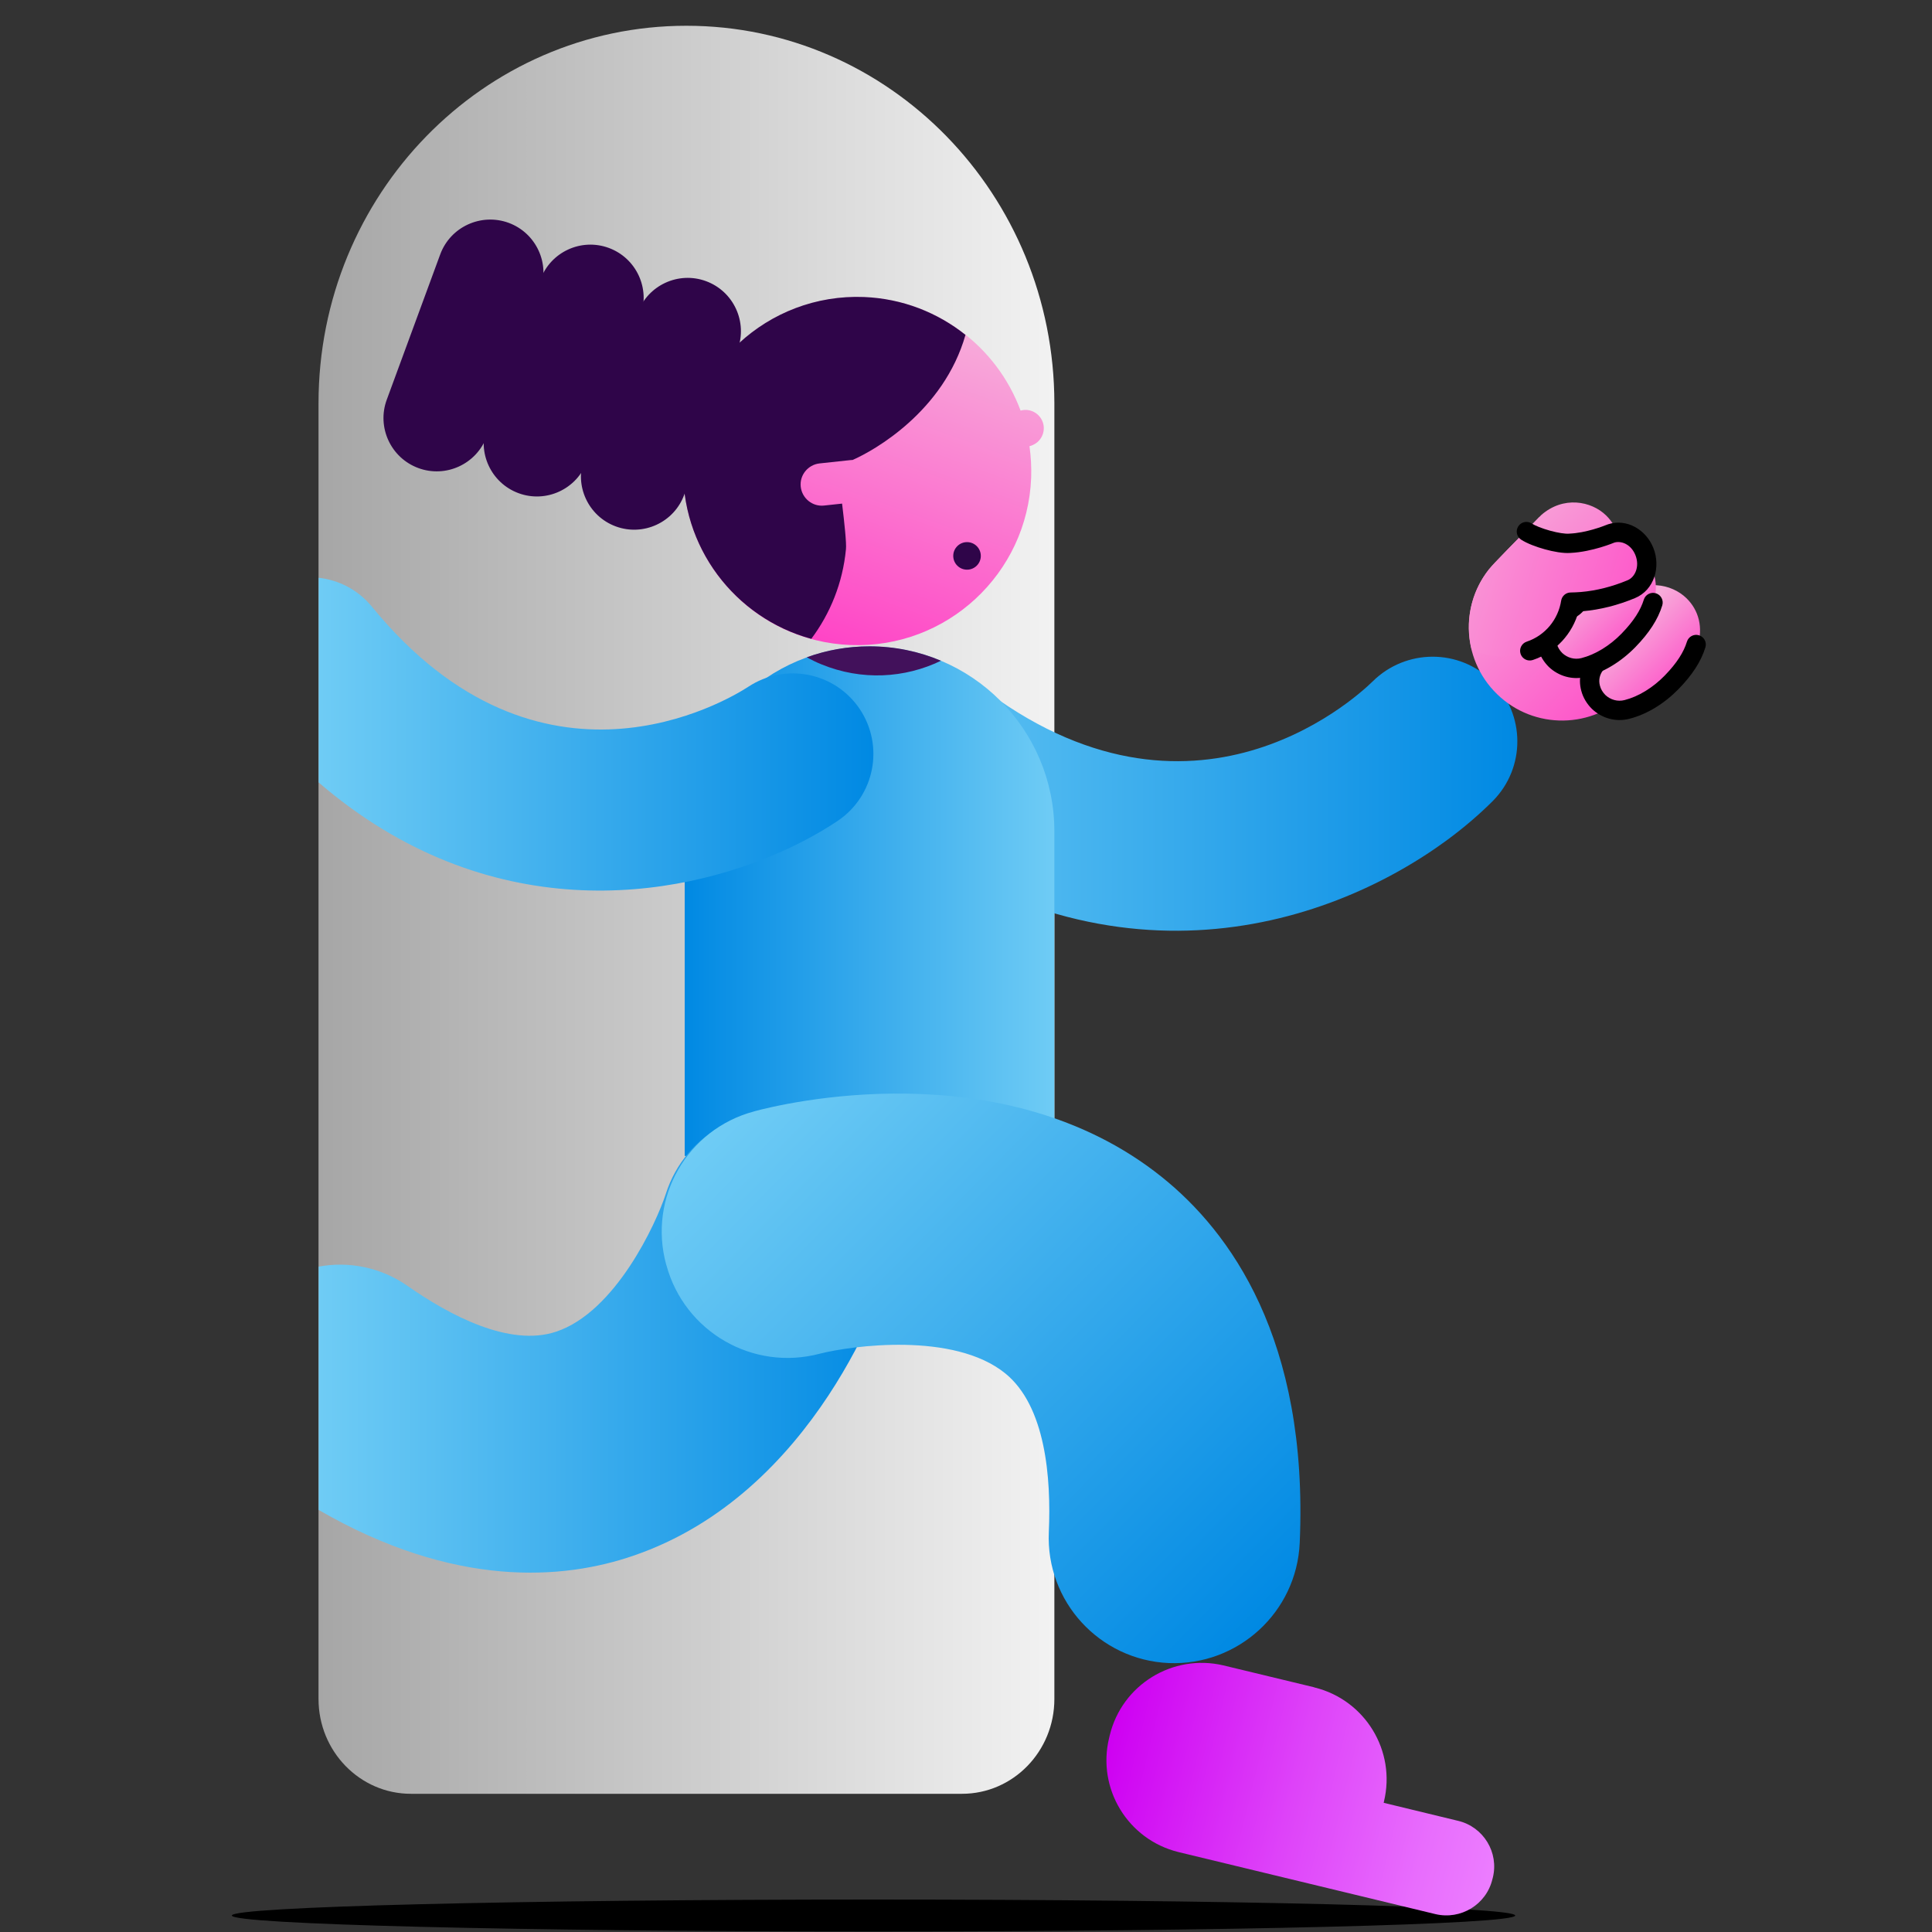<svg width="150" height="150" viewBox="0 0 150 150" fill="none" xmlns="http://www.w3.org/2000/svg">
<rect x="0" y="0" width="150" height="150" fill="#333333" stroke="none"/>
<path d="M67.82 149.96C95.335 149.96 117.64 149.405 117.64 148.72C117.64 148.036 95.335 147.48 67.82 147.48C40.305 147.48 18 148.036 18 148.72C18 149.405 40.305 149.96 67.82 149.96Z" fill="black"/>
<path d="M53.291 2C37.52 2 24.73 15.12 24.73 31.31V131.91C24.73 135.97 27.941 139.27 31.901 139.27H74.691C78.65 139.27 81.861 135.98 81.861 131.91V31.31C81.85 15.12 69.07 2 53.291 2Z" fill="url(#paint0_linear_810_2138)"/>
<path d="M112.299 65.26C113.689 64.24 114.899 63.19 115.899 62.19C118.459 59.61 118.439 55.45 115.859 52.89C113.289 50.34 109.149 50.36 106.579 52.9C105.109 54.34 91.948 66.31 75.168 52.55C72.359 50.25 68.219 50.66 65.909 53.46C63.608 56.27 64.019 60.41 66.829 62.72C85.258 77.82 102.939 72.11 112.299 65.26Z" fill="url(#paint1_linear_810_2138)"/>
<path d="M53.16 89.75H81.86V64.54C81.86 56.62 75.44 50.19 67.51 50.19C59.59 50.19 53.16 56.61 53.16 64.54V89.75Z" fill="url(#paint2_linear_810_2138)"/>
<path d="M63.779 51.58C63.379 51.42 62.999 51.23 62.639 51.03C64.159 50.48 65.799 50.18 67.509 50.18C69.479 50.18 71.359 50.58 73.059 51.3C70.249 52.66 66.899 52.86 63.779 51.58Z" fill="#42115B"/>
<path d="M80.059 37.1C80.089 36.26 80.039 35.44 79.929 34.64C80.019 34.62 80.119 34.59 80.209 34.54C80.929 34.21 81.239 33.36 80.909 32.65C80.609 32.01 79.899 31.69 79.239 31.88C77.399 26.91 72.709 23.29 67.089 23.07C59.629 22.78 53.349 28.59 53.059 36.05C52.769 43.51 58.579 49.79 66.039 50.08C73.489 50.37 79.769 44.56 80.059 37.1Z" fill="url(#paint3_linear_810_2138)"/>
<path d="M67.079 23.06C59.62 22.77 53.34 28.58 53.05 36.04C52.8 42.45 57.059 47.98 62.989 49.6C64.46 47.63 65.43 45.26 65.68 42.64C65.73 42.17 65.559 40.6 65.379 39.1L63.98 39.25C63.08 39.35 62.27 38.69 62.169 37.79C62.069 36.89 62.73 36.08 63.63 35.98L66.049 35.72C66.1 35.72 66.15 35.71 66.2 35.71C67.889 34.97 73.269 31.93 74.96 26C72.79 24.27 70.07 23.18 67.079 23.06Z" fill="#2F0549"/>
<path d="M54.819 21.83C56.959 22.62 58.059 25 57.27 27.14L53.12 38.42C52.33 40.56 49.95 41.66 47.809 40.87C45.669 40.08 44.569 37.7 45.359 35.56L49.51 24.28C50.3 22.14 52.679 21.04 54.819 21.83Z" fill="#2F0549"/>
<path d="M47.269 19.25C49.409 20.04 50.509 22.42 49.719 24.56L45.569 35.84C44.779 37.98 42.399 39.08 40.259 38.29C38.119 37.5 37.019 35.12 37.809 32.98L41.959 21.7C42.749 19.56 45.119 18.46 47.269 19.25Z" fill="#2F0549"/>
<path d="M39.489 17.3C41.63 18.09 42.73 20.47 41.94 22.61L37.789 33.89C36.999 36.03 34.62 37.13 32.48 36.34C30.34 35.55 29.239 33.17 30.029 31.03L34.179 19.75C34.969 17.61 37.349 16.52 39.489 17.3Z" fill="#2F0549"/>
<path d="M119.51 40.14L119.64 40.01C119.65 40 119.66 39.99 119.67 39.98C121.38 38.49 123.54 38.89 124.7 40.02C125.68 40.98 126.01 42.33 125.58 43.72C125.44 44.19 125.22 44.66 124.91 45.13L130.02 50.1L126.47 53.75C123.68 56.62 119.09 56.68 116.23 53.89C113.36 51.1 113.3 46.51 116.09 43.65L119.49 40.15C119.5 40.15 119.51 40.14 119.51 40.14Z" fill="url(#paint4_linear_810_2138)"/>
<path d="M124.241 54.6C124.801 55.14 125.621 55.39 126.441 55.18C127.661 54.87 128.891 54.11 129.921 53.06C130.901 52.05 131.521 51.09 131.811 50.14C132.231 48.74 131.911 47.39 130.931 46.44C129.771 45.31 127.611 44.91 125.901 46.4C124.931 47.24 124.831 48.7 125.671 49.67C125.841 49.87 126.041 50.03 126.251 50.15C125.871 50.46 125.521 50.63 125.291 50.69C124.051 51.01 123.311 52.27 123.631 53.51C123.721 53.94 123.941 54.31 124.241 54.6Z" fill="url(#paint5_linear_810_2138)"/>
<path d="M120.81 51.26C121.37 51.8 122.19 52.05 123.01 51.84C124.23 51.53 125.46 50.77 126.49 49.72C127.47 48.71 128.09 47.75 128.38 46.8C128.8 45.4 128.48 44.05 127.5 43.1C126.34 41.97 124.18 41.57 122.47 43.06C121.5 43.9 121.4 45.36 122.24 46.33C122.41 46.53 122.61 46.69 122.82 46.81C122.44 47.12 122.09 47.29 121.86 47.35C120.62 47.67 119.88 48.93 120.2 50.17C120.29 50.6 120.51 50.97 120.81 51.26Z" fill="url(#paint6_linear_810_2138)"/>
<path fill-rule="evenodd" clip-rule="evenodd" d="M121.73 45.316C121.991 44.995 122.464 44.947 122.785 45.209C122.792 45.214 122.799 45.22 122.807 45.226C122.923 45.32 123.167 45.517 123.315 45.782C123.407 45.946 123.477 46.156 123.465 46.401C123.454 46.644 123.365 46.859 123.243 47.039C123.243 47.039 123.243 47.039 123.243 47.04C122.879 47.579 122.508 47.861 122.091 48.032C121.127 48.446 120.673 49.221 120.867 49.973L120.868 49.974C120.939 50.251 121.088 50.494 121.294 50.702C121.689 51.072 122.244 51.234 122.783 51.094L122.784 51.094C122.785 51.093 122.786 51.093 122.786 51.093C123.849 50.823 124.972 50.146 125.913 49.178C125.913 49.178 125.913 49.178 125.913 49.177C126.851 48.211 127.38 47.361 127.624 46.561C127.745 46.165 128.164 45.942 128.56 46.063C128.956 46.184 129.179 46.603 129.059 46.999C128.723 48.099 128.031 49.149 126.989 50.222L126.989 50.223C125.891 51.353 124.534 52.196 123.158 52.547C122.081 52.825 120.999 52.489 120.255 51.785C120.25 51.78 120.246 51.775 120.241 51.77C119.871 51.401 119.563 50.926 119.415 50.347C118.97 48.62 120.134 47.237 121.506 46.65C121.51 46.649 121.514 46.647 121.518 46.645C121.594 46.615 121.657 46.579 121.724 46.524C121.762 46.492 121.807 46.449 121.858 46.388C121.852 46.383 121.845 46.377 121.837 46.371C121.516 46.11 121.468 45.637 121.73 45.316Z" fill="black"/>
<path d="M119.41 41.64C120.22 41.99 121.02 42.24 121.87 42.18C123.45 42.11 125.04 41.43 125.07 41.42C126.07 41.09 127.21 41.69 127.66 42.82C128.13 44 127.68 45.31 126.65 45.74C125.38 46.27 124.08 46.6 122.79 46.71C122.5 46.73 122.22 46.75 121.94 46.75C121.67 48.46 120.44 49.8 118.76 50.53C117.19 51.21 115.62 51.06 114.25 50.41C113.74 48.3 114.18 46 115.6 44.21C117.61 42 118.51 41.26 118.51 41.26L119.41 41.64Z" fill="url(#paint7_linear_810_2138)"/>
<path fill-rule="evenodd" clip-rule="evenodd" d="M117.88 40.863C118.106 40.515 118.57 40.416 118.918 40.641C119.177 40.809 119.718 41.03 120.339 41.201C120.966 41.375 121.526 41.457 121.819 41.433C121.828 41.432 121.837 41.432 121.847 41.431C123.144 41.374 124.441 40.865 124.77 40.737C124.807 40.722 124.832 40.713 124.843 40.709L124.845 40.708C126.292 40.231 127.799 41.117 128.367 42.543C128.953 44.015 128.439 45.81 126.949 46.432L126.949 46.433C125.613 46.99 124.238 47.34 122.864 47.458C122.86 47.458 122.855 47.458 122.851 47.459C122.839 47.459 122.827 47.46 122.814 47.461C122.731 47.467 122.645 47.473 122.559 47.478C122.086 49.191 120.805 50.639 119.008 51.242C118.616 51.373 118.19 51.161 118.059 50.769C117.927 50.376 118.139 49.951 118.531 49.819C119.984 49.332 120.981 48.08 121.209 46.633C121.267 46.269 121.581 46 121.95 46C122.194 46 122.442 45.983 122.731 45.963L122.742 45.963C123.946 45.859 125.168 45.55 126.371 45.048C126.371 45.048 126.371 45.048 126.371 45.048C126.941 44.81 127.327 43.986 126.973 43.098L126.973 43.098C126.641 42.265 125.87 41.951 125.318 42.132C125.35 42.122 123.63 42.85 121.926 42.929C121.361 42.972 120.598 42.83 119.939 42.647C119.267 42.461 118.553 42.192 118.102 41.9C117.754 41.675 117.655 41.21 117.88 40.863Z" fill="black"/>
<path fill-rule="evenodd" clip-rule="evenodd" d="M131.909 49.323C132.305 49.444 132.528 49.863 132.407 50.259C132.071 51.359 131.38 52.409 130.338 53.482L130.338 53.483C129.239 54.613 127.883 55.456 126.506 55.806C125.429 56.085 124.348 55.749 123.604 55.044C123.599 55.04 123.594 55.035 123.59 55.03C123.22 54.661 122.912 54.187 122.764 53.608C122.52 52.673 122.759 51.801 123.27 51.12C123.518 50.789 123.989 50.721 124.32 50.97C124.651 51.218 124.718 51.689 124.47 52.02C124.201 52.378 124.1 52.786 124.216 53.231C124.216 53.232 124.216 53.233 124.217 53.234C124.287 53.511 124.436 53.754 124.643 53.962C125.038 54.332 125.593 54.494 126.132 54.354C126.133 54.354 126.134 54.353 126.135 54.353C127.198 54.083 128.321 53.406 129.262 52.438C129.262 52.438 129.262 52.438 129.262 52.437C130.2 51.471 130.728 50.621 130.973 49.821C131.094 49.425 131.513 49.202 131.909 49.323Z" fill="black"/>
<path d="M49.16 120.79C63.34 115.95 68.68 100.01 69.24 98.22C69.25 98.19 69.26 98.16 69.27 98.13C70.78 93.31 68.08 88.2 63.26 86.71C63.24 86.7 63.22 86.7 63.2 86.69C58.36 85.19 53.22 87.87 51.69 92.7C50.94 95 47.78 101.86 43.18 103.39C39.57 104.6 34.92 102.13 31.66 99.85C29.56 98.38 27.07 97.91 24.74 98.34V117.23C35.29 123.34 43.74 122.65 49.16 120.79Z" fill="url(#paint8_linear_810_2138)"/>
<path d="M61.11 65.919C62.6 65.23 63.92 64.48 65.04 63.73C67.91 61.8 68.67 57.919 66.75 55.05C64.83 52.19 60.97 51.429 58.1 53.319C56.46 54.389 41.95 63.09 28.88 47.109C27.8 45.789 26.3 45.029 24.74 44.859V60.749C37.83 72.019 52.35 69.98 61.11 65.919Z" fill="url(#paint9_linear_810_2138)"/>
<path d="M75.08 44.23C75.671 44.23 76.15 43.751 76.15 43.16C76.15 42.569 75.671 42.09 75.08 42.09C74.489 42.09 74.01 42.569 74.01 43.16C74.01 43.751 74.489 44.23 75.08 44.23Z" fill="#2F0549"/>
<path d="M113.21 141.37L107.43 139.97L107.45 139.87C108.4 135.94 105.99 131.99 102.08 131.02L102.04 131.01L102.03 131L94.98 129.3C91.05 128.38 87.11 130.8 86.16 134.73L86.11 134.94C85.16 138.87 87.56 142.82 91.48 143.79L91.52 143.8L111.44 148.61C113.41 149.08 115.4 147.87 115.87 145.9L115.9 145.79C116.39 143.83 115.18 141.84 113.21 141.37Z" fill="url(#paint10_linear_810_2138)"/>
<path d="M100.91 119.79C101.61 103.95 95.47 95.6 90.2 91.38C77.81 81.46 60.53 85.751 58.61 86.27C58.58 86.281 58.55 86.29 58.51 86.3C53.35 87.691 50.31 93.01 51.72 98.171C51.73 98.191 51.73 98.21 51.74 98.231C53.15 103.41 58.47 106.48 63.65 105.1C66.13 104.47 74.06 103.39 78.05 106.63C81.18 109.17 81.62 114.73 81.43 118.95C81.19 124.33 85.36 128.88 90.74 129.12C96.12 129.34 100.67 125.17 100.91 119.79Z" fill="url(#paint11_linear_810_2138)"/>
<defs>
<linearGradient id="paint0_linear_810_2138" x1="81.853" y1="70.631" x2="24.731" y2="70.631" gradientUnits="userSpaceOnUse">
<stop stop-color="#F2F2F2"/>
<stop offset="1" stop-color="#A6A6A6"/>
</linearGradient>
<linearGradient id="paint1_linear_810_2138" x1="64.427" y1="61.618" x2="117.811" y2="61.618" gradientUnits="userSpaceOnUse">
<stop stop-color="#6FCCF5"/>
<stop offset="1" stop-color="#0089E3"/>
</linearGradient>
<linearGradient id="paint2_linear_810_2138" x1="81.853" y1="69.97" x2="53.156" y2="69.97" gradientUnits="userSpaceOnUse">
<stop stop-color="#6FCCF5"/>
<stop offset="1" stop-color="#0089E3"/>
</linearGradient>
<linearGradient id="paint3_linear_810_2138" x1="61.926" y1="49.276" x2="71.174" y2="23.866" gradientUnits="userSpaceOnUse">
<stop stop-color="#FF44C6"/>
<stop offset="1" stop-color="#F7ADDA"/>
</linearGradient>
<linearGradient id="paint4_linear_810_2138" x1="129.048" y1="55.226" x2="113.96" y2="40.675" gradientUnits="userSpaceOnUse">
<stop stop-color="#FF44C6"/>
<stop offset="1" stop-color="#F7ADDA"/>
</linearGradient>
<linearGradient id="paint5_linear_810_2138" x1="131.053" y1="54.015" x2="125.886" y2="48.813" gradientUnits="userSpaceOnUse">
<stop stop-color="#FF44C6"/>
<stop offset="1" stop-color="#F7ADDA"/>
</linearGradient>
<linearGradient id="paint6_linear_810_2138" x1="127.618" y1="50.676" x2="122.451" y2="45.474" gradientUnits="userSpaceOnUse">
<stop stop-color="#FF44C6"/>
<stop offset="1" stop-color="#F7ADDA"/>
</linearGradient>
<linearGradient id="paint7_linear_810_2138" x1="131.461" y1="49.39" x2="108.924" y2="42.468" gradientUnits="userSpaceOnUse">
<stop stop-color="#FF44C6"/>
<stop offset="1" stop-color="#F7ADDA"/>
</linearGradient>
<linearGradient id="paint8_linear_810_2138" x1="24.731" y1="104.189" x2="69.685" y2="104.189" gradientUnits="userSpaceOnUse">
<stop stop-color="#6FCCF5"/>
<stop offset="1" stop-color="#0089E3"/>
</linearGradient>
<linearGradient id="paint9_linear_810_2138" x1="24.731" y1="57" x2="67.81" y2="57" gradientUnits="userSpaceOnUse">
<stop stop-color="#6FCCF5"/>
<stop offset="1" stop-color="#0089E3"/>
</linearGradient>
<linearGradient id="paint10_linear_810_2138" x1="116.731" y1="142.266" x2="86.11" y2="134.776" gradientUnits="userSpaceOnUse">
<stop stop-color="#EC7DFF"/>
<stop offset="0.177" stop-color="#E86DFD"/>
<stop offset="0.524" stop-color="#DE43F9"/>
<stop offset="1" stop-color="#CE00F2"/>
</linearGradient>
<linearGradient id="paint11_linear_810_2138" x1="59.237" y1="83.599" x2="100.258" y2="123.964" gradientUnits="userSpaceOnUse">
<stop stop-color="#6FCCF5"/>
<stop offset="1" stop-color="#0089E3"/>
</linearGradient>
</defs>
</svg>

